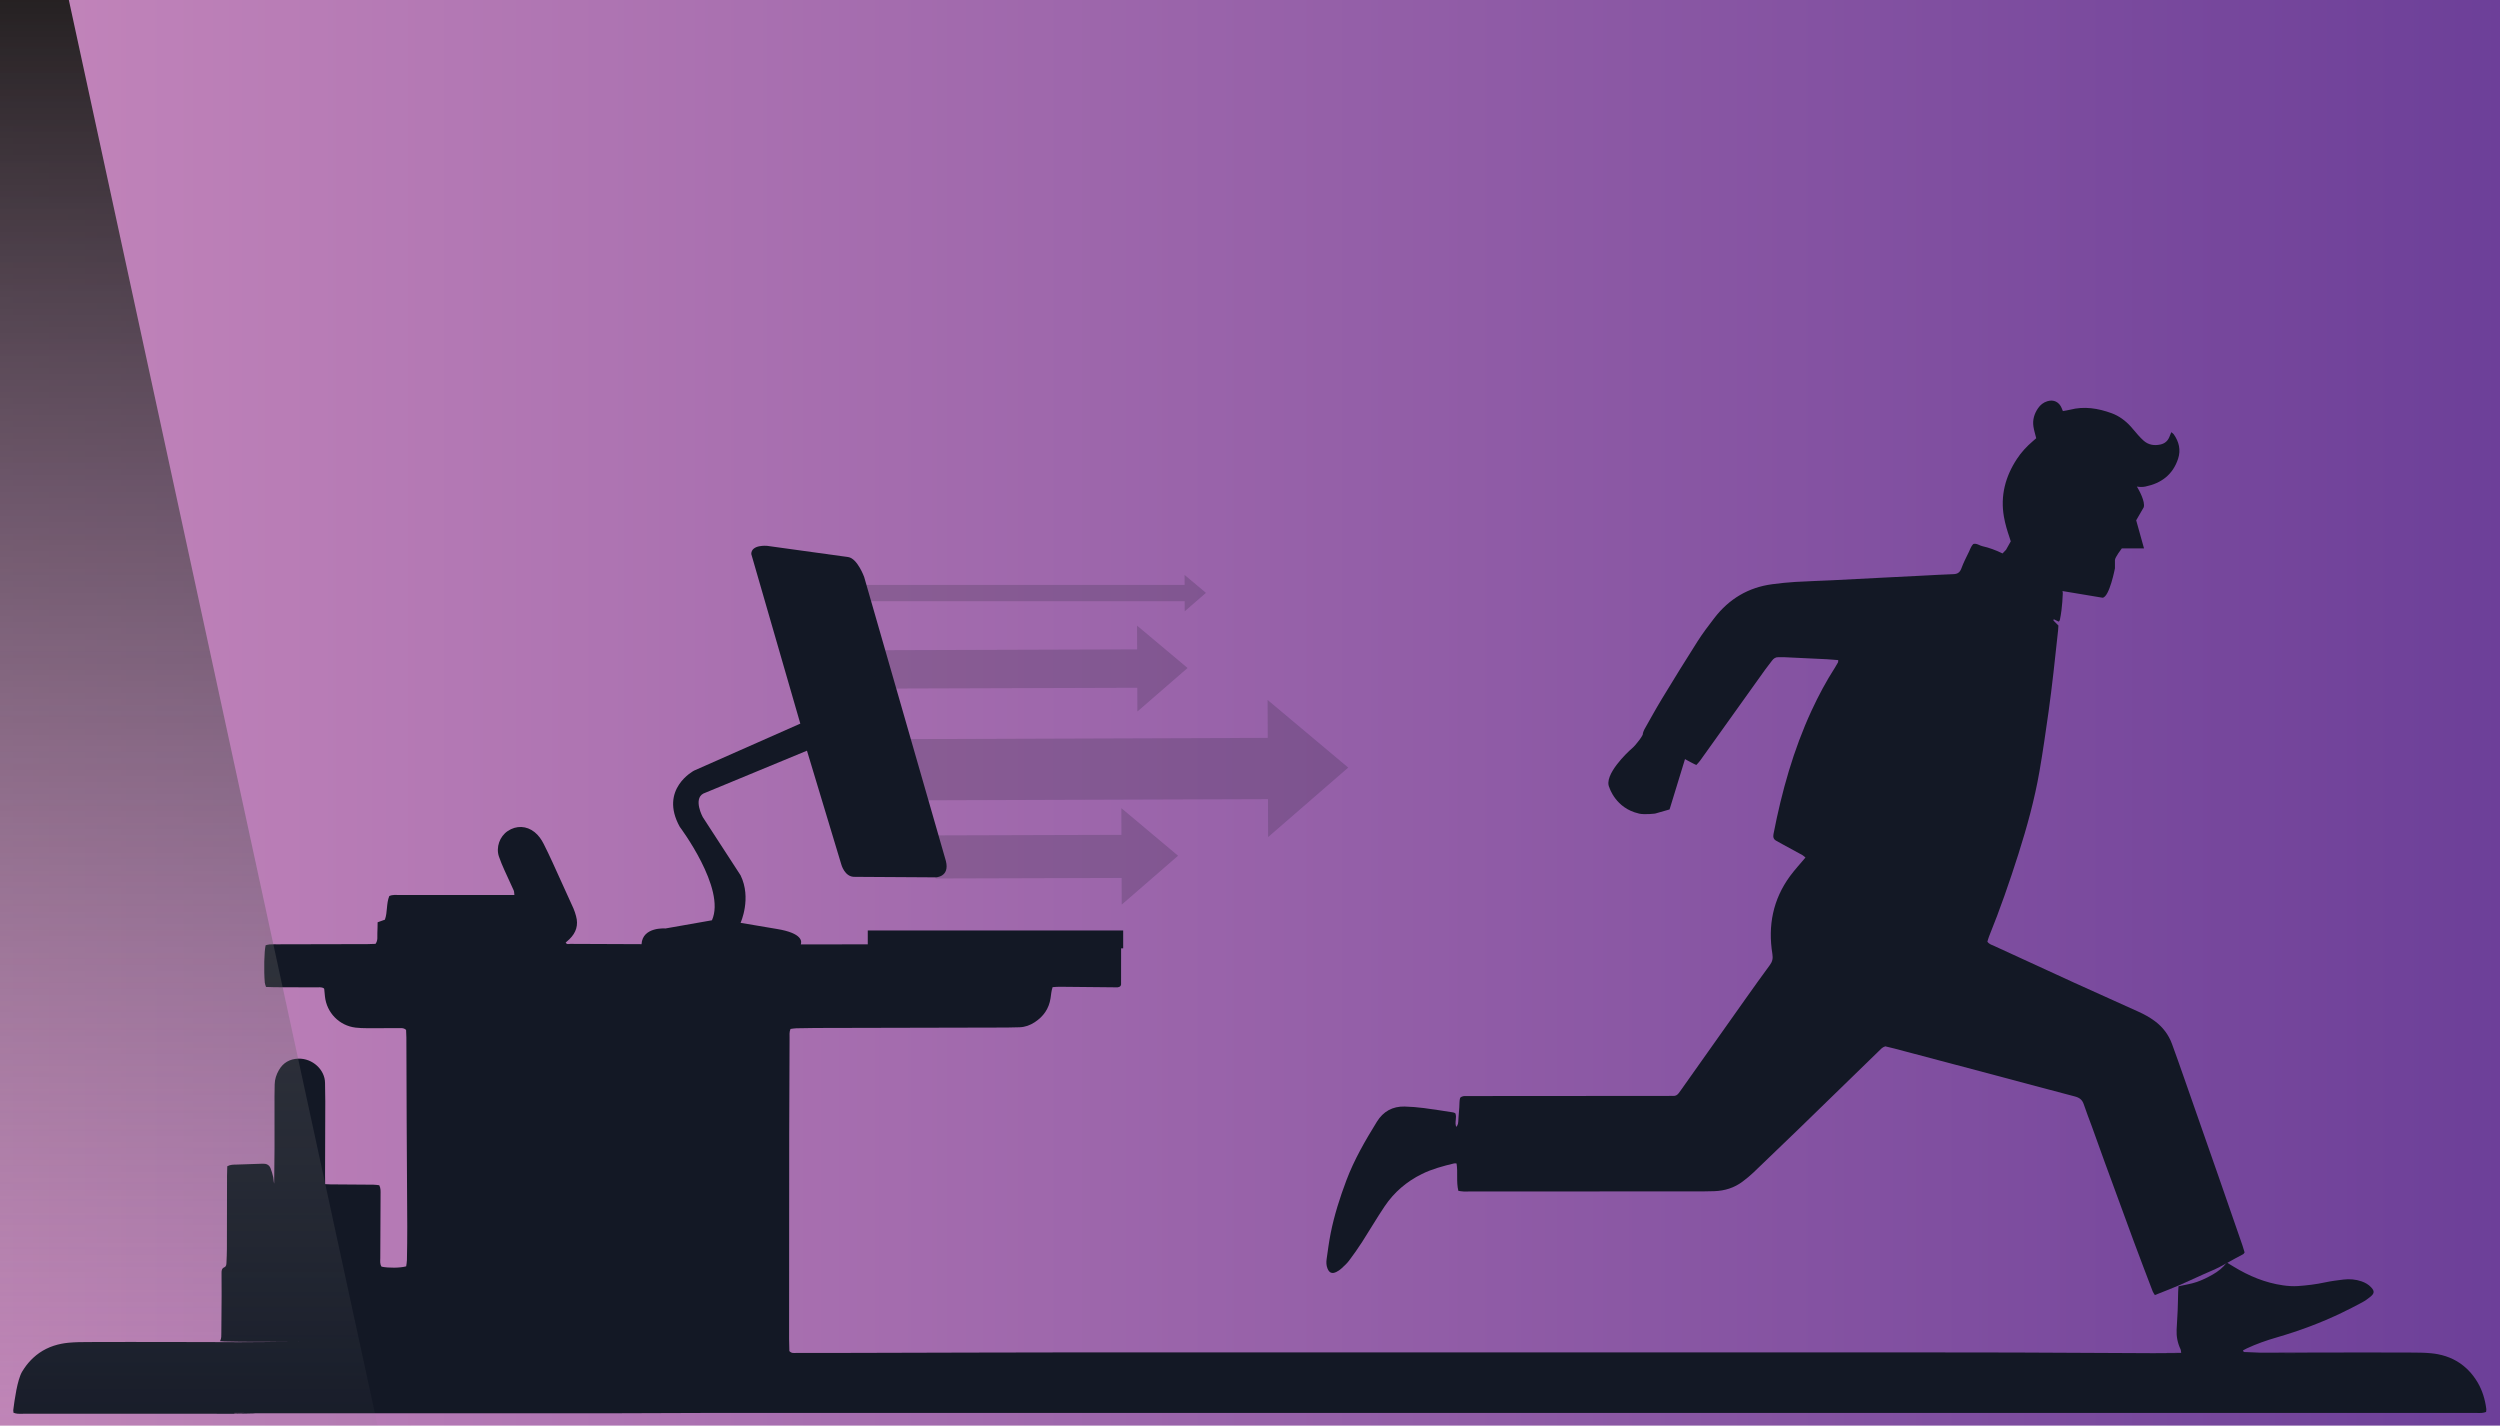 <?xml version="1.0" encoding="UTF-8"?>
<svg xmlns="http://www.w3.org/2000/svg" xmlns:xlink="http://www.w3.org/1999/xlink" width="1929" height="1100" viewBox="0 0 1929 1100">
  <defs>
    <style>.cls-1{fill:url(#linear-gradient-3);}.cls-1,.cls-2,.cls-3,.cls-4,.cls-5{stroke-width:0px;}.cls-1,.cls-4,.cls-6{mix-blend-mode:multiply;}.cls-7{clip-path:url(#clippath);}.cls-2{fill:none;}.cls-3{fill:#131825;}.cls-4{fill:url(#linear-gradient);}.cls-5{fill:url(#linear-gradient-2);}.cls-8{isolation:isolate;}.cls-6{opacity:.19;}</style>
    <clipPath id="clippath">
      <rect class="cls-2" width="1929" height="1100"></rect>
    </clipPath>
    <linearGradient id="linear-gradient" x1="-1658.05" y1="-595.22" x2="-1658.05" y2="588.23" gradientTransform="translate(1738.03 589.49)" gradientUnits="userSpaceOnUse">
      <stop offset="0" stop-color="#231f20"></stop>
      <stop offset="1" stop-color="#808184" stop-opacity="0"></stop>
    </linearGradient>
    <linearGradient id="linear-gradient-2" x1="-3.68" y1="559.9" x2="1963.22" y2="559.9" gradientUnits="userSpaceOnUse">
      <stop offset="0" stop-color="#c385ba"></stop>
      <stop offset="1" stop-color="#6b3e98"></stop>
    </linearGradient>
    <linearGradient id="linear-gradient-3" x1="-1588.14" y1="-599.6" x2="-1588.14" y2="563.31" xlink:href="#linear-gradient"></linearGradient>
  </defs>
  <g class="cls-8">
    <g id="Layer_1">
      <g class="cls-7">
        <polygon class="cls-4" points="336.64 1177.72 -176.67 1177.72 -176.67 -5.73 39.12 -5.73 336.64 1177.72"></polygon>
        <rect class="cls-5" x="-3.68" y="-10.76" width="1966.9" height="1141.33"></rect>
        <path class="cls-3" d="M1264.45,627.74c4.67,1.06,12.69,0,12.69,0l11.1-3.17,11.91-38.85c.51.29,1.01.56,1.49.83.07.04.13.07.2.11.41.22.8.44,1.19.65.11.06.21.11.31.17.33.18.65.35.96.51.13.07.25.13.37.2.28.15.55.29.8.42.12.06.24.13.36.19.24.12.46.24.68.35.11.06.23.12.34.17.2.1.38.19.56.28.1.05.2.1.29.14.18.08.33.15.49.22.07.03.14.06.2.09.2.09.38.16.52.21.89-1.01,1.97-2.05,2.84-3.25,6.56-9.13,13.08-18.3,19.62-27.45,10.19-14.27,20.38-28.55,30.6-42.81,1.66-2.32,3.53-4.5,5.19-6.83,1.32-1.84,2.9-2.95,5.25-2.83,1.33.07,2.67-.06,4,0,11.05.51,22.09,1.03,33.13,1.58,2.84.14,5.67.42,8.82.66-.06.99.04,1.43-.12,1.72-.72,1.34-1.47,2.67-2.3,3.95-6.84,10.6-12.75,21.7-18.05,33.13-14.11,30.48-23.07,62.55-29.45,95.42-.46,2.38.03,4.1,2.23,5.26,1.52.8,3,1.67,4.5,2.5,5.19,2.83,10.4,5.62,15.57,8.49.92.51,1.68,1.33,2.36,1.88-4.13,4.94-8.29,9.41-11.88,14.3-13.25,18.05-17.17,38.35-13.63,60.19.54,3.34,0,5.8-1.94,8.44-6.33,8.59-12.54,17.28-18.71,25.99-16.55,23.33-33.05,46.69-49.57,70.04-.66.93-1.32,1.87-2.01,2.78-1.09,1.45-2.44,2.35-4.38,2.19-1.14-.09-2.29,0-3.43,0-44.06.03-88.12.06-132.18.09-7.82,0-15.64-.02-23.46.03-1.67.01-3.47-.32-5.25,1.34-.69,2.2-.44,4.89-.67,7.52-.22,2.47-.46,4.94-.58,7.41-.28,5.5-.25,5.51-1.73,7.56-1.56-3.56.73-7.26-.77-10.58-.62-.25-1.12-.56-1.65-.64-7.54-1.15-15.06-2.4-22.62-3.36-4.91-.62-9.87-1.05-14.81-1.17-9.36-.22-16.54,3.79-21.46,11.78-8.91,14.46-17.45,29.13-23.46,45.08-5.04,13.39-9.41,27.01-12.19,41.06-1.29,6.53-2.15,13.16-3.09,19.76-.35,2.45-.29,4.94.68,7.33,1.34,3.33,3.55,4.26,6.82,2.62,1.35-.68,2.67-1.53,3.78-2.55,2.1-1.93,4.28-3.86,5.99-6.12,3.55-4.72,6.95-9.56,10.15-14.52,5.88-9.13,11.34-18.55,17.41-27.55,7.27-10.8,16.96-19.07,28.65-24.83,7.9-3.9,16.4-6.15,24.94-8.2.52-.13,1.12.04,1.83.08,1.14,6.95-.35,14.08,1.4,21.12,1.51.19,2.81.47,4.11.5,2.67.06,5.34-.02,8.01-.02,56.84-.02,113.68-.04,170.51-.07,4.96,0,9.92,0,14.87-.17,8.01-.28,15.4-2.57,21.85-7.44,2.89-2.18,5.72-4.47,8.34-6.97,11.73-11.19,23.42-22.42,35.05-33.71,20.53-19.92,41-39.91,61.52-59.84,1.48-1.44,2.82-3.13,5.16-3.8,2.25.54,4.67,1.08,7.05,1.71,26.16,6.92,52.32,13.84,78.48,20.8,20.26,5.39,40.49,10.88,60.78,16.17,3.48.91,5.66,2.53,6.82,6.02,1.91,5.79,4.19,11.45,6.27,17.18,3.31,9.14,6.54,18.31,9.88,27.44,7.39,20.23,14.77,40.46,22.25,60.66,4.83,13.05,9.81,26.04,14.77,39.04.38,1.01,1.09,1.89,1.7,2.9,6.44-2.59,12.68-4.93,18.79-7.58,8.4-3.63,16.63-7.64,25.05-11.21,8.46-3.58,16.13-8.61,24.28-12.74.45-.23.71-.85,1.12-1.38-.55-1.81-1.05-3.65-1.67-5.44-6.17-17.83-12.34-35.66-18.55-53.48-8.85-25.38-17.72-50.75-26.61-76.11-3.03-8.63-6.05-17.27-9.21-25.86-2.63-7.16-7.09-12.99-13.23-17.58-4-2.99-8.35-5.33-12.88-7.37-16.34-7.36-32.7-14.68-49-22.11-20.64-9.41-41.25-18.91-61.85-28.41-1.86-.86-3.99-1.34-5.48-3.4.42-1.32.78-2.79,1.34-4.17,8.45-20.87,15.83-42.12,22.64-63.57,6.64-20.91,12.45-42.07,16.22-63.7,2.65-15.21,4.79-30.5,6.98-45.78,1.46-10.19,2.65-20.41,3.84-30.63,1.26-10.79,2.38-21.6,3.55-32.4.14-1.29.18-2.59.25-3.68-1.45-1.45-2.68-2.63-3.85-3.88-.12-.12.14-.6.25-.99,1.31.64,2.61,1.26,3.86,1.86.41-.58.76-.86.83-1.2.53-2.53.95-5.06,1.27-7.61.54-4.25.82-8.53,1-12.81.03-.71-.05-1.38-.25-1.99l30.98,5.16c5.29-.53,9.52-22.73,9.52-22.73v-6.34c0-2.11,5.29-8.99,5.29-8.99h17.14l-6.04-21.67,5.81-10.04c1.32-4.4-3.58-13.19-5.26-16.01.5.09,1,.16,1.5.21.11.01.23.02.34.03.39.03.78.06,1.17.06.15,0,.3,0,.45,0,.37,0,.74-.02,1.12-.05.15-.01.29-.02.44-.03.51-.05,1.02-.12,1.52-.23,12.28-2.51,21.18-9.16,25.23-21.42,2.27-6.9.68-13.15-3.36-18.93-.4-.58-1.1-.95-1.87-1.59-.6,1.48-1.08,2.69-1.58,3.89-1.27,3.06-3.68,4.92-6.78,5.6-4.67,1.03-9.14.4-12.89-2.85-1.58-1.37-3.01-2.91-4.41-4.47-1.91-2.12-3.67-4.39-5.59-6.5-4.17-4.56-9.01-8.22-14.87-10.34-10.4-3.77-20.98-5.51-31.95-2.68-1.8.47-3.67.7-5.59,1.06-.4-.98-.67-1.66-.95-2.35-1.99-4.74-6.2-6.75-11.05-5.24-3.04.94-5.39,2.81-7.16,5.4-2.92,4.24-4.31,8.95-3.57,14.06.43,2.97,1.38,5.87,2.16,9.07-.83.73-1.81,1.6-2.81,2.46-4.66,3.99-8.79,8.48-12.14,13.61-8.89,13.59-12.81,28.32-9.96,44.59.96,5.47,2.54,10.74,4.33,15.97.34.99.68,1.97.94,2.96h0s-3.64,6.48-3.64,6.48l-2.7,2.83c-5.02-2.43-10.22-4.42-15.67-5.62-.53-.12-1.04-.31-1.55-.53-.1-.04-.2-.09-.3-.13-.21-.09-.41-.18-.62-.28-.26-.11-.51-.23-.77-.33,0,0-.02,0-.03-.01-.25-.1-.5-.19-.76-.27-.08-.02-.16-.04-.23-.06-.18-.05-.37-.09-.56-.13-.09-.02-.19-.03-.28-.04-.19-.02-.38-.03-.58-.03-.09,0-.18,0-.27,0-.29.02-.58.05-.89.13-.22.21-.42.42-.61.65-.07.08-.12.16-.18.24-.12.15-.24.3-.34.46-.07.1-.13.21-.19.31-.09.14-.18.29-.27.43-.06.11-.12.23-.18.34-.08.14-.16.29-.23.44-.06.12-.12.24-.17.37-.07.15-.14.29-.21.44-.06.14-.13.28-.19.42-.08.19-.16.37-.24.56-.08.18-.16.37-.24.55-.06.13-.11.25-.17.38-.1.21-.19.42-.29.63-2.04,4.15-4.14,8.29-5.74,12.62-.11.29-.23.56-.35.82-.07.14-.14.28-.21.42-.09.17-.18.33-.27.48-.08.12-.15.24-.24.36-.1.14-.21.28-.32.41-.09.1-.17.21-.27.3-.12.12-.24.23-.37.33-.1.08-.19.17-.3.24-.14.1-.28.18-.43.27-.11.06-.21.13-.32.18-.16.08-.33.14-.51.2-.11.04-.22.09-.34.12-.2.06-.42.1-.63.14-.11.02-.21.05-.32.07-.34.05-.69.08-1.06.1-8.38.28-16.76.8-25.14,1.22-9.14.46-18.28.91-27.42,1.38-13.52.69-27.04,1.43-40.56,2.09-9.71.47-19.44.74-29.14,1.32-5.89.35-11.78.98-17.64,1.75-18.53,2.44-33.39,11.33-44.74,26.07-4.53,5.89-9.05,11.83-13.03,18.09-9.33,14.63-18.42,29.41-27.43,44.24-4.75,7.82-9.14,15.86-13.65,23.82-.53.94-.77,2.04-1.1,2.95.9.72-5.22,8.91-8.39,11.55-3.17,2.64-22.2,20.62-17.44,30.13,0,0,4.78,16.03,22.73,20.09Z"></path>
        <path class="cls-3" d="M1918.44,1087.2c-.94-7.39-3.04-14.35-6.81-20.72-.54-.91-1.11-1.81-1.72-2.69-2.05-2.99-4.32-5.62-6.77-7.91-6.14-5.73-13.52-9.31-21.99-10.95-1.69-.33-3.43-.58-5.21-.75-5.3-.52-10.67-.53-16.01-.55-10.01-.03-20.03-.05-30.04-.06-10.01,0-20.03,0-30.04.02-18.58.03-37.15.08-55.73.13-3.71-.12-7.42-.25-11.13-.46-.83-.05-1.98.34-2.28-1.3.95-.5,1.92-1.07,2.93-1.54,7.44-3.48,15.18-6.18,23.06-8.46,17.25-5,34.02-11.22,50.2-19.01,5.32-2.56,10.59-5.24,15.79-8.06,2.33-1.26,4.54-2.83,6.57-4.54,2.97-2.51,2.93-4.33.18-7.2-2.02-2.11-4.49-3.5-7.24-4.45-4.59-1.6-9.33-1.97-14.11-1.39-4.73.57-9.47,1.18-14.12,2.18-6.92,1.49-13.92,2.35-20.95,2.83-3.77.25-7.63-.02-11.38-.55-13.81-1.96-26.41-7.23-38.24-14.47-1.61-.98-3.22-1.96-5.16-3.14-3.02,3.96-6.76,6.91-10.87,9.25-3.96,2.25-8.1,4.32-12.4,5.78-4.44,1.51-9.16,2.19-14.05,3.3-.09,1.41-.21,2.89-.26,4.38-.13,4.77-.17,9.53-.37,14.3-.2,4.95-.59,9.89-.81,14.84-.24,5.23.74,10.23,2.99,14.99.35.73.33,1.64.54,2.88-3.39,0-6.78.02-10.17.02-9.49.02-3.35.05,10.18.07h0c-7.48.06-14.52.17-21.55.14-35.28-.15-70.57-.36-105.85-.51-17.36-.07-34.71-.07-52.07-.07-92.7-.03-570.58-.1-663.28-.05-60.84.04-121.69.27-182.53.41-14.5.03-28.99.05-43.49.04-1.67,0-3.47.45-5.17-1.44-.07-2.82-.22-6.05-.22-9.27.02-52.83.03-105.67.09-158.5.03-24.6.16-49.21.28-73.81.01-2.24-.31-4.55.73-6.98,1.5-.18,2.98-.47,4.45-.51,4.96-.13,9.92-.22,14.88-.23,49.21-.12,98.42-.22,147.63-.34,3.24,0,6.48-.12,9.72-.21,4.31-.13,8.2-1.56,11.79-3.92,6.72-4.42,10.97-10.44,12.18-18.51.42-2.78.61-5.62,1.58-8.53,1.9-.11,3.59-.3,5.27-.29,6.48.03,12.97.12,19.45.19,7.63.08,15.26.21,22.89.23,1.65,0,3.47.4,4.79-1.03.17-.42.43-.76.43-1.11.04-9.31.08-18.61.03-27.92h1.6v-13.79h-197.07v10.7c-17.23.02-34.46.02-51.69.03.81-2.13,1.46-8.65-18.47-11.91l-27.99-4.73s8.67-18.92,0-36.66l-29.17-44.93s-7.49-13.79.39-18.13l80.01-33.11,26.41,87.5s2.56,10.26,10.64,9.85l62.27.39s11.01-.17,7.88-12.61l-63.06-219.14s-5.12-14.19-12.22-15.37l-62.67-8.67s-12.22-1.18-12.22,6.31l37.84,130.86-81.98,36.26s-27.2,14.19-11.04,43.36c0,0,35.87,47.69,24.83,72.13l-35.87,6.31s-17.68-1.47-18.45,12.12c-18.32-.07-36.63-.15-54.95-.22-1.17,0-2.66.7-3.59-1.01,1.02-.92,2.04-1.77,2.98-2.69,5.06-4.94,6.97-10.8,5.03-17.72-.56-2.01-1.16-4.05-2.01-5.95-5.39-12-10.84-23.98-16.32-35.94-2.15-4.68-4.36-9.33-6.69-13.92-1.73-3.42-3.92-6.55-6.95-8.99-6.21-4.99-14.11-5.31-20.74-.86-6.21,4.17-9.2,12.51-6.81,19.65,1.21,3.61,2.75,7.12,4.29,10.6,2.32,5.23,4.82,10.38,7.14,15.61.4.91.31,2.04.51,3.5-2.52,0-4.6,0-6.68,0-27.28,0-54.55-.03-81.83,0-2.63,0-5.34-.4-8.01.79-2.4,5.86-1.29,12.44-3.4,18.25-1.94.69-3.68,1.31-5.61,2-.06,2.92-.05,5.58-.2,8.22-.16,2.77.59,5.71-1.43,8.44-2.05.07-4.13.19-6.22.19-22.89.06-45.78.1-68.66.15-2.29,0-4.58-.04-6.86.08-1.07.06-2.13.46-3.04.67-1.13,4.77-1.46,19.4-.65,28.81.09,1.06.58,2.09.95,3.34,2.31.08,4.39.2,6.47.21,10.68.05,21.36.03,32.04.11,2.05.01,4.2-.39,6.01.68.2.29.38.43.39.59.2,1.89.35,3.78.55,5.67,1.34,12.67,11.11,22.66,23.72,24.13,2.83.33,5.71.42,8.56.43,8.2.03,16.4-.05,24.6-.03,1.85,0,3.84-.39,5.74,1.37.07,1.8.21,3.87.22,5.94.09,21.55.13,43.11.23,64.66.13,27.08.34,54.17.45,81.25.04,8.58-.11,17.16-.25,25.74-.03,1.66-.39,3.32-.58,4.83-4.77,1.3-13.58,1.37-18.98.25-1.44-2.02-1.01-4.39-1-6.63.04-16.4.14-32.81.22-49.21.01-2.26.21-4.57-1-6.98-1.43-.15-2.91-.42-4.38-.43-11.06-.11-22.12-.16-33.18-.24-1.27,0-2.55-.1-4.19-.18-.03-2.63-.09-4.89-.08-7.15.05-18.88.14-37.77.17-56.65,0-4.77-.16-9.53-.19-14.3-.06-10.16-9.64-19.07-20.64-18.73-6.57.21-11.7,3.1-15,8.91-1.91,3.36-3.14,6.94-3.21,10.85-.05,3.05-.14,6.1-.14,9.15,0,13.35.06,26.7.02,40.05-.03,9.15-.18,18.3-.28,27.45-.48-1.62-.37-3.31-.72-4.9-.52-2.39-1.2-4.78-2.12-7.05-1.05-2.58-3.21-3.52-6.01-3.41-6.85.29-13.71.45-20.57.69-2.06.07-4.19-.08-6.76,1.28-.07,2.48-.19,4.76-.19,7.03-.04,18.88-.05,37.76-.1,56.64-.01,3.62-.18,7.24-.35,10.86-.06,1.32-.17,2.8-1.62,3.42-1.96.84-2.18,2.43-2.17,4.23.04,5.91.08,11.83.06,17.74-.04,9.54-.1,19.07-.22,28.61-.03,2.04.17,4.17-.91,6.25-7.47,1.4,134.41.21,10.96.99v-.05c-17.32-.04-34.65-.09-51.97-.12-10.01-.02-20.03-.03-30.04-.02-10.01,0-20.03.02-30.04.06-5.34.02-10.7.03-16.01.55-1.78.17-3.52.43-5.21.75-8.47,1.64-15.84,5.23-21.99,10.95-2.46,2.29-4.72,4.92-6.77,7.91-.61.89-1.18,1.78-1.72,2.69-3.77,6.37-5.87,22.06-6.81,29.45-.02.18-.03.36-.02.54.02.55.13,1.12.18,1.73,1.08.44,2.17.65,3.25.75.72.07,1.44.08,2.15.07,1.07,0,2.14-.07,3.19-.07.67,0,1.33,0,2,0h0s146.46,0,146.46,0c-.32.02-.5.04-.49.07,1.95,0,25.54.02,27.24,0,11.82-.14-19.89-.41-8.07-.41,94.61-.02,189.21.07,283.82-.01,27.47-.02,54.94-.16,82.41-.28h1355.3c.67,0,1.33,0,2,0,1.06,0,2.12.06,3.19.07.72,0,1.43,0,2.15-.07,1.08-.1,2.16-.32,3.25-.75.05-.61.16-1.18.18-1.73,0-.18,0-.36-.02-.54ZM180.84,1090.5v-.28h7.89c.02.1-3.6.19-7.89.28ZM1790.19,1044.09c-10.28,0-20.57.05-30.85-.05,26.15.03,44.38.05,30.85.05Z"></path>
        <g class="cls-6">
          <polygon class="cls-3" points="914.09 463.9 914.12 471.68 930.52 457.45 914.01 443.6 914.04 451.35 653.11 451.31 656.93 463.86 914.09 463.9"></polygon>
          <polygon class="cls-3" points="865.44 677.42 865.52 697.99 908.99 660.29 865.24 623.58 865.31 644.16 711.91 644.62 722.02 677.84 865.44 677.42"></polygon>
          <polygon class="cls-3" points="978.08 540.09 978.2 569.34 689.31 570.33 703.68 617.55 978.38 616.62 978.49 645.87 1040.28 592.27 978.08 540.09"></polygon>
          <polygon class="cls-3" points="877.54 530.68 877.61 549 916.32 515.42 877.36 482.74 877.43 501.06 668.45 501.74 677.45 531.32 877.54 530.68"></polygon>
        </g>
        <polygon class="cls-1" points="302.78 1152.8 -3 1152.8 -3 -10.11 50.93 -10.11 302.78 1152.8"></polygon>
      </g>
    </g>
  </g>
</svg>
